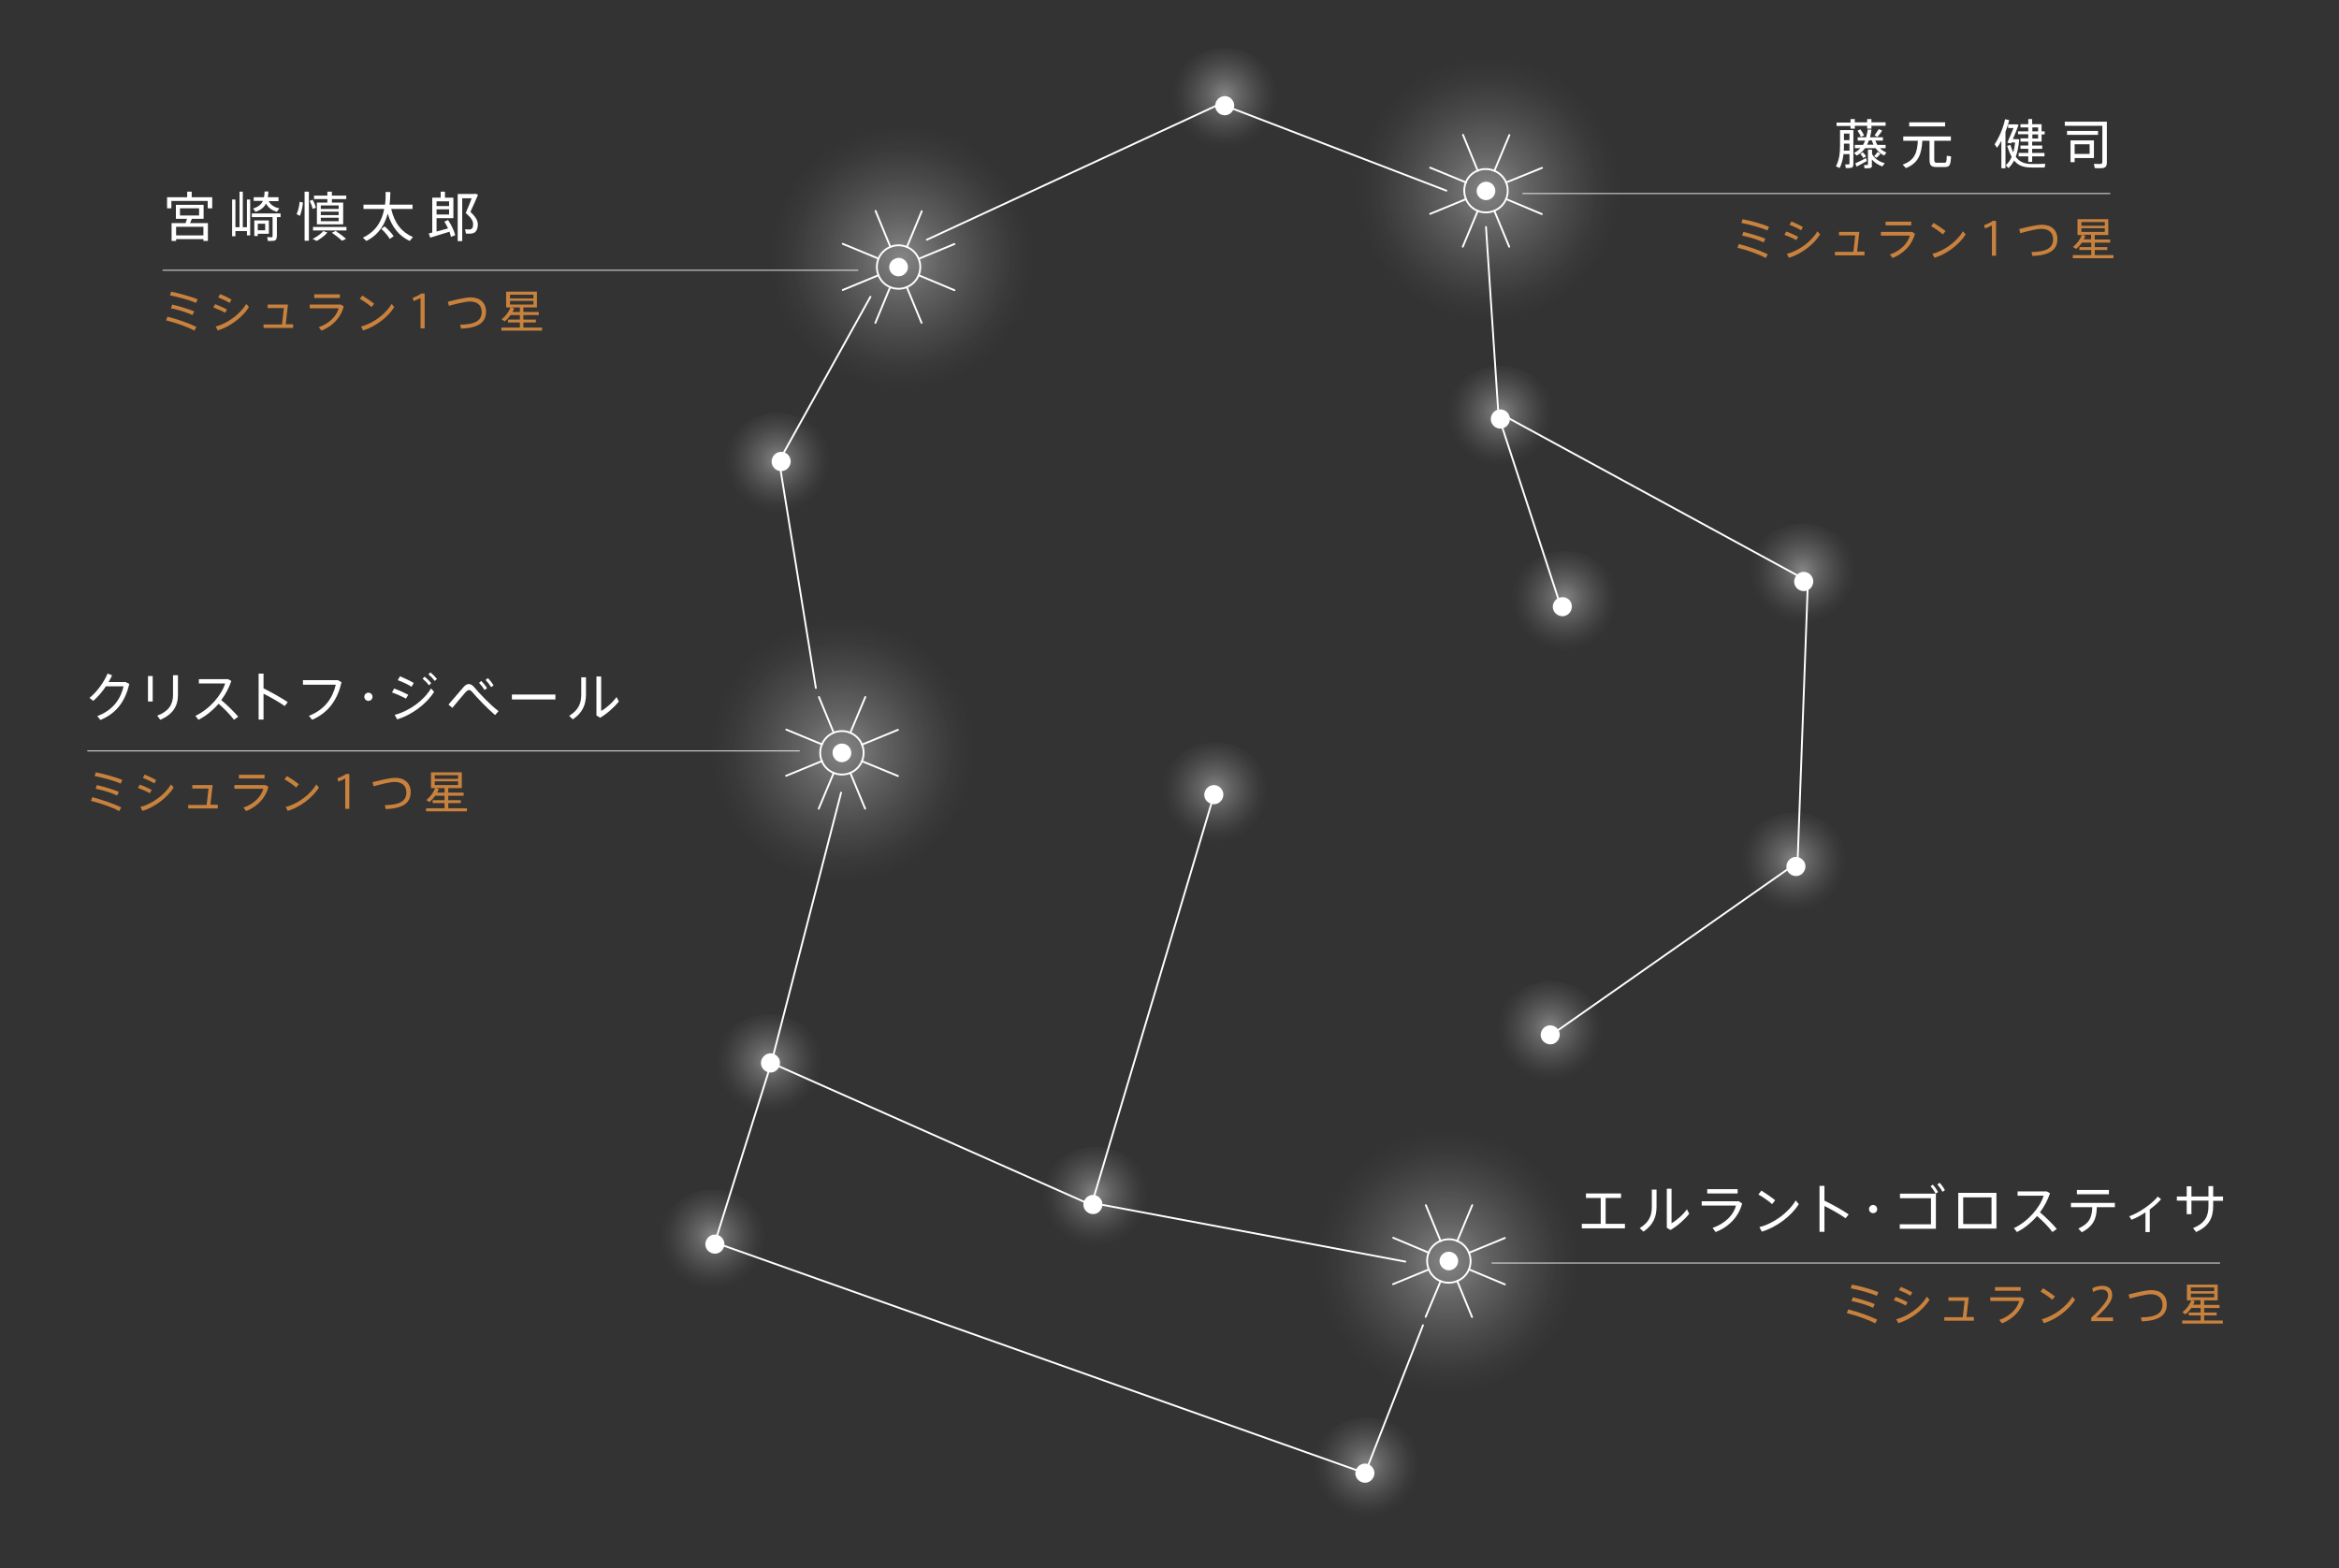 <?xml version="1.0" encoding="UTF-8"?> <!-- Generator: Adobe Illustrator 23.0.1, SVG Export Plug-In . SVG Version: 6.00 Build 0) --> <svg xmlns="http://www.w3.org/2000/svg" xmlns:xlink="http://www.w3.org/1999/xlink" id="Layer_1" x="0px" y="0px" viewBox="0 0 1139.6 764" style="enable-background:new 0 0 1139.6 764;" xml:space="preserve"><rect x="0" y="0" width="1139.6" height="764" fill="#333333" stroke="none"/> <style type="text/css"> .st0{display:none;} .st1{enable-background:new ;} .st2{fill:#FFFFFF;} .st3{fill:#C9823D;} .st4{fill:none;stroke:#FFFFFF;stroke-width:0.4;stroke-linecap:round;stroke-miterlimit:10;} .st5{fill:none;stroke:#FFFFFF;stroke-width:0.9;stroke-linecap:round;stroke-miterlimit:10;} .st6{fill:url(#SVGID_1_);} .st7{fill:url(#SVGID_2_);} .st8{fill:url(#SVGID_3_);} .st9{fill:url(#SVGID_4_);} .st10{fill:url(#SVGID_5_);} .st11{fill:url(#SVGID_6_);} .st12{fill:url(#SVGID_7_);} .st13{fill:url(#SVGID_8_);} .st14{fill:url(#SVGID_9_);} .st15{fill:url(#SVGID_10_);} .st16{fill:url(#SVGID_11_);} .st17{fill:url(#SVGID_12_);} .st18{fill:url(#SVGID_13_);} .st19{fill:url(#SVGID_14_);} .st20{fill:url(#SVGID_15_);} .st21{fill:url(#SVGID_16_);} </style> <g id="bg"> </g> <g id="Layer_2_1_"> <rect x="-444.4" y="-275.3" class="st0" width="2116.5" height="1190.6"></rect> <g> <g> <g class="st1"> <path class="st2" d="M91.2,96.1v-2.7h2.2v2.7h10v5.4h-2.2v-3.6H83.5v3.6h-2.1v-5.4H91.2z M85.8,116.5v0.9h-2.2v-8.7h6.8 c0.3-0.7,0.5-1.4,0.7-2.1h-5.4v-6.8h13.5v6.8h-5.7c-0.3,0.6-0.6,1.4-0.9,2.1h8.7v8.7h-2.2v-0.9H85.8z M99.1,114.7v-4.2H85.8v4.2 H99.1z M87.7,105H97v-3.5h-9.3V105z"></path> <path class="st2" d="M116.7,110.7V93.4h1.6v17.3h2V97.2h1.6v17.5h-1.6v-2.1h-5.6v2.5h-1.6V97.2h1.6v13.5H116.7z M134.8,115.4 c0,1.1-0.3,1.7-1.3,1.9c-0.6,0.1-2,0.1-3,0.1l-0.3-1.9c0.7,0.1,1.8,0.1,2.1,0.1c0.4,0,0.5-0.2,0.5-0.5v-9.3h-10.1v-1.8h14v1.8 h-1.8V115.4z M136.1,101.5l-1.2,1.7c-2.3-0.7-4.1-1.8-5.3-4c-0.9,1.8-2.5,3.1-5.1,4l-1.2-1.6c2.6-0.8,4-2,4.8-3.7h-4.5v-1.8h5 c0.2-0.8,0.3-1.8,0.3-2.8c0.8,0,1.4,0,1.9,0c-0.1,1-0.2,1.9-0.3,2.8h5.2V98h-4.8C132,100,133.9,101.1,136.1,101.5z M125.6,107.4 h5.4v6.5h-5.4v1.1h-1.7v-7.6h1.2H125.6z M129.2,112.2V109h-3.6v3.2H129.2z"></path> <path class="st2" d="M147.6,98.7c-0.2,2.3-0.8,4.9-1.5,6.5l-1.6-0.9c0.8-1.5,1.3-4,1.5-6L147.6,98.7z M150.5,93.4v23.9h-2.1 V93.4H150.5z M152.3,97.3c0.8,1.4,1.3,2.7,1.6,3.9l-1.6,0.6c-0.2-1.2-0.7-2.5-1.4-3.9L152.3,97.3z M159.5,113.3 c-1.3,1.6-3.3,3-5.2,4.1l-2-1c1.9-0.9,3.9-2.3,5.2-3.8L159.5,113.3z M168.8,110.6v1.7h-16.3v-1.7H168.8z M159.5,98.7V97H153 v-1.7h6.5v-1.9h2.2v1.9h7V97h-7v1.7h5.5v10.6h-12.8V98.7H159.5z M156.3,101.8h8.7v-1.7h-8.7V101.8z M156.3,104.8h8.7v-1.7h-8.7 V104.8z M156.3,107.8h8.7v-1.7h-8.7V107.8z M163.5,112.5c2.1,1.4,3.7,2.6,5.1,3.9l-2,0.9c-1.2-1.2-2.9-2.5-4.9-3.9L163.5,112.5z "></path> <path class="st2" d="M201.2,115.5l-1.6,1.9c-5.1-2.4-8.7-6.7-10.7-13.3c-1.4,5.1-4.2,10.2-10.4,13.3l-1.7-1.6 c6.8-3.2,9.4-8.7,10.4-14h-10.1v-2.1h10.5c0.3-2.2,0.3-4.3,0.3-6.2l2.3,0.1c-0.1,1.9-0.1,4-0.4,6.1h11.2v2.1h-10.4 C192.2,108.8,195.8,113.2,201.2,115.5z M187.4,110.3c1.9,1.7,3.4,3.3,4.4,4.8l-1.9,1.3c-0.9-1.5-2.3-3.2-4.1-4.9L187.4,110.3z"></path> <path class="st2" d="M210.6,113.3v-17h1.2h0.9h2v-2.9h2.1v2.9h4.1v10h-8.2v6.5c1.8-0.5,3.9-1,5.6-1.5c-0.5-1.1-1.1-2.2-1.8-3.3 l1.8-0.8c1.8,2.7,2.9,5.2,3.5,7.4l-2.1,0.8c-0.2-0.8-0.4-1.6-0.7-2.5c-2.9,0.9-7,2.2-9.4,2.9l-0.7-2.1 C209.4,113.6,210,113.5,210.6,113.3z M218.8,100.4v-2.3h-6.1v2.3H218.8z M212.7,102v2.5h6.1V102H212.7z M231.3,94.4h0.4l1.2,0.5 c-1.1,2.6-2.4,5.5-3.7,8.3c2.5,2.4,3.6,4.2,3.6,6.1c0,2.1-0.7,4-2.6,4.4c-0.7,0.2-2.3,0.2-3.2,0.1l-0.4-2.1 c0.6,0.1,1.8,0.1,2.3,0.1c1.3-0.2,1.6-1.1,1.6-2.6c0-1.6-0.9-3.1-3.6-5.4c1.1-2.5,2.1-5,2.9-7.2h-4.6v20.9H223v-23h7.5H231.3z"></path> </g> <g class="st1"> <path class="st3" d="M95.7,159.3l-1,1.8c-3.4-1.9-9.2-3.9-13.8-5l0.7-1.8C86.4,155.5,92.1,157.5,95.7,159.3z M96.3,145.8 l-0.8,1.8c-3.3-1.5-8.7-2.9-12.7-3.7l0.6-1.8C87.7,143,92.9,144.5,96.3,145.8z M94.6,151.7l-0.8,1.8c-2.8-1.3-6.9-2.6-10.5-3.3 l0.6-1.8C87.4,149.2,91.6,150.5,94.6,151.7z"></path> <path class="st3" d="M110.6,150.8l-0.9,1.6c-1.5-0.9-3.9-1.9-5.8-2.6l0.9-1.6C106.7,148.9,109.1,150,110.6,150.8z M120,148.1 l1.3,1.5c-3,4.9-9.2,9.6-15.2,11.4l-1-1.9C110.9,157.6,117,153,120,148.1z M112.8,146l-0.9,1.6c-1.5-0.9-3.8-2-5.6-2.7l0.9-1.6 C109.2,144,111.4,145.1,112.8,146z"></path> <path class="st3" d="M142.7,159.8h-14.3v-1.7h9l0.9-8h-7.9v-1.7h9.9l-1.1,9.6h3.6V159.8z"></path> <path class="st3" d="M166.1,148.4l1.4,0.9c-1.4,5.4-5.4,9.6-10.9,11.8l-1.3-1.7c5.2-1.8,8.7-5.4,9.7-9.2h-14.1v-1.8H166.1z M165.6,143.4v1.8h-12.5v-1.8H165.6z"></path> <path class="st3" d="M182.3,148l-1.3,1.6c-1.2-1.1-3.9-3-5.7-4l1.2-1.6C178.5,145.2,181,146.9,182.3,148z M190.8,148.1l1.3,1.5 c-3,4.9-9.2,9.6-15.2,11.4l-1-1.9C181.8,157.6,187.9,153,190.8,148.1z"></path> <path class="st3" d="M201.5,146.7l-0.4-1.6c1.4-0.5,3.4-1.4,4.2-2.1h1.6v17h-2v-14.8C204.1,145.6,202.7,146.3,201.5,146.7z"></path> <path class="st3" d="M229.4,144.9c4.5,0,7.4,2.7,7.4,6.9c0,5.1-3.4,8-12.2,8.3l-0.4-1.9c7.7-0.1,10.5-2.2,10.5-6.2 c0-3.1-2-5.1-5.7-5.1c-2.2,0-6.6,1.1-10.3,2.1l-0.5-2C222.3,146,226.7,144.9,229.4,144.9z"></path> <path class="st3" d="M244.3,161.1v-1.5h9v-2.5h-5.8v-1.4h5.8v-2.2h-4.5c-0.8,1.1-1.8,2.2-2.9,3.1l-1.5-1c2-1.6,3.5-3.6,4.3-5.8 h-2.1v-7.7h15v7.7h-6.6v2.2h7.5v1.5h-7.5v2.2h6.1v1.4h-6.1v2.5h9.1v1.5H244.3z M259.9,143.6h-11.4v1.8h11.4V143.6z M259.9,146.6 h-11.4v1.8h11.4V146.6z M249.7,152h3.6v-2.2h-4.4l1.6,0.4C250.3,150.8,250,151.5,249.7,152z"></path> </g> <line class="st4" x1="79.4" y1="131.7" x2="418" y2="131.7"></line> </g> <g> <g class="st1"> <path class="st2" d="M61.3,332.4l1.7,0.8c-2,8.6-6.3,14.4-14.1,17.6l-1.5-1.9c7.6-2.8,11.4-8.3,12.8-14.5h-8.6 c-1.8,2.7-4.1,5.4-6.2,7.1l-1.8-1.5c3.7-2.8,7.3-8.1,8.8-11.8l2.2,0.8c-0.4,1-1,2.2-1.7,3.3H61.3z"></path> <path class="st2" d="M74.4,329.4v12.4h-2.3v-12.4H74.4z M86.7,329v9.7c0,5.5-2.7,9.5-8.6,12l-1.5-2c5.6-2.1,7.7-5.5,7.7-10.1 V329H86.7z"></path> <path class="st2" d="M116.1,349.2l-2.1,1.5c-2-2.6-4.9-5.6-7.5-7.8c-2.8,3.2-6.2,6-9.8,7.8l-1.5-1.9c7-3.3,12.8-10.2,14.5-15.8 H96.9v-2.1h14.2l1.6,0.9c-1.1,3.3-2.8,6.5-4.9,9.3C110.7,343.5,113.8,346.6,116.1,349.2z"></path> <path class="st2" d="M140.2,342.1l-1.5,1.9c-2.8-2-6.9-4.3-10.3-6v12.6H126v-22.4h2.4v7.2C132.1,337.2,136.9,339.9,140.2,342.1z "></path> <path class="st2" d="M164.6,331.4l1.8,1c-1.9,8.3-6.1,14.7-14.3,18.3l-1.6-1.9c7.8-3.1,11.6-8.7,13.1-15.2h-16v-2.2H164.6z"></path> <path class="st2" d="M179.5,341.5c-1.1,0-2-0.9-2-2c0-1.1,0.9-2,2-2s2,0.9,2,2C181.5,340.6,180.6,341.5,179.5,341.5L179.5,341.5 z"></path> <path class="st2" d="M198.9,338.5l-1.1,1.9c-1.8-1-4.7-2.3-6.8-3l1-1.9C194.4,336.3,197.2,337.6,198.9,338.5z M210,335.4 l1.5,1.7c-3.6,5.8-10.9,11.3-18,13.4l-1.2-2.2C199.4,346.5,206.6,341.2,210,335.4z M201.6,332.8l-1.1,1.8 c-1.7-1.1-4.5-2.4-6.7-3.2l1.1-1.9C197.3,330.5,200,331.8,201.6,332.8z M206.9,329.7c1.2,1,2.2,1.9,3.2,3.2l-1.1,1 c-0.9-1.2-2-2.3-3.1-3.2L206.9,329.7z M209.7,327.6c1.2,1,2.2,2,3.2,3.2l-1.1,1c-0.9-1.2-1.9-2.3-3.1-3.2L209.7,327.6z"></path> <path class="st2" d="M225.9,334.7c0.8-0.9,1.6-1.4,2.5-1.4c0.9,0,1.8,0.5,2.7,1.6c2.7,3.2,7.7,8.5,11.8,11.6l-1.7,1.9 c-4.1-3.5-8.9-8.6-11-11.1c-0.7-0.8-1.2-1.1-1.7-1.1c-0.5,0-1,0.4-1.7,1.1c-1.2,1.4-4.4,5.1-6.4,7.6l-1.9-1.6 C220.7,340.8,224.4,336.4,225.9,334.7z M234.5,331.8c1.1,1.1,2,2.2,2.8,3.5l-1.2,0.9c-0.8-1.3-1.7-2.4-2.7-3.5L234.5,331.8z M237.7,330.4c1.1,1.1,1.9,2.2,2.8,3.5l-1.2,0.9c-0.8-1.3-1.7-2.4-2.7-3.5L237.7,330.4z"></path> <path class="st2" d="M270.6,338.4v2.4h-21.2v-2.4H270.6z"></path> <path class="st2" d="M285.5,330v8.3c0,4.7-1.4,8.8-6.4,12.2l-1.8-1.7c5-3.1,5.9-6.6,5.9-10.6V330H285.5z M292.9,329.6v16.8 c2.4-1.3,5.8-4.3,7.5-6.8l1.1,2.2c-2.2,2.8-5.8,6-9.1,7.9l-1.8-1.1v-19H292.9z"></path> </g> <g class="st1"> <path class="st3" d="M59.1,393.4l-1,1.8c-3.4-1.9-9.2-3.9-13.8-5l0.7-1.8C49.7,389.7,55.4,391.6,59.1,393.4z M59.6,380l-0.8,1.8 c-3.3-1.5-8.7-2.9-12.7-3.7l0.6-1.8C51,377.2,56.2,378.6,59.6,380z M57.9,385.8l-0.8,1.8c-2.8-1.3-6.9-2.6-10.5-3.3l0.6-1.8 C50.7,383.3,54.9,384.6,57.9,385.8z"></path> <path class="st3" d="M73.9,384.9l-0.9,1.6c-1.5-0.9-3.9-1.9-5.8-2.6l0.9-1.6C70.1,383,72.5,384.1,73.9,384.9z M83.3,382.2 l1.3,1.5c-3,4.9-9.2,9.6-15.2,11.4l-1-1.9C74.2,391.7,80.4,387.1,83.3,382.2z M76.1,380.1l-0.9,1.6c-1.5-0.9-3.8-2-5.6-2.7 l0.9-1.6C72.5,378.2,74.7,379.3,76.1,380.1z"></path> <path class="st3" d="M106,393.9H91.7v-1.7h9l0.9-8h-7.9v-1.7h9.9l-1.1,9.6h3.6V393.9z"></path> <path class="st3" d="M129.4,382.5l1.4,0.9c-1.4,5.4-5.4,9.6-10.9,11.8l-1.3-1.7c5.2-1.8,8.7-5.4,9.7-9.2h-14.1v-1.8H129.4z M128.9,377.5v1.8h-12.5v-1.8H128.9z"></path> <path class="st3" d="M145.6,382.1l-1.3,1.6c-1.2-1.1-3.9-3-5.7-4l1.2-1.6C141.8,379.3,144.3,381,145.6,382.1z M154.1,382.2 l1.3,1.5c-3,4.9-9.2,9.6-15.2,11.4l-1-1.9C145.1,391.7,151.2,387.1,154.1,382.2z"></path> <path class="st3" d="M164.8,380.8l-0.4-1.6c1.4-0.5,3.4-1.4,4.2-2.1h1.6v17h-2v-14.8C167.4,379.8,166,380.4,164.8,380.8z"></path> <path class="st3" d="M192.7,379c4.5,0,7.4,2.7,7.4,6.9c0,5.1-3.4,8-12.2,8.3l-0.4-1.9c7.7-0.1,10.5-2.2,10.5-6.2 c0-3.1-2-5.1-5.7-5.1c-2.2,0-6.6,1.1-10.3,2.1l-0.5-2C185.6,380.1,190,379,192.7,379z"></path> <path class="st3" d="M207.6,395.3v-1.5h9v-2.5h-5.8v-1.4h5.8v-2.2h-4.5c-0.8,1.1-1.8,2.2-2.9,3.1l-1.5-1c2-1.6,3.5-3.6,4.3-5.8 H210v-7.7h15v7.7h-6.6v2.2h7.5v1.5h-7.5v2.2h6.1v1.4h-6.1v2.5h9.1v1.5H207.6z M223.2,377.7h-11.4v1.8h11.4V377.7z M223.2,380.7 h-11.4v1.8h11.4V380.7z M213,386.2h3.6V384h-4.4l1.6,0.4C213.6,385,213.3,385.6,213,386.2z"></path> </g> <line class="st4" x1="42.7" y1="365.9" x2="389.5" y2="365.9"></line> </g> <g> <g class="st1"> <path class="st2" d="M896.3,81.9l-1.8-0.9c1.6-3,2-6.4,2-10.1v-7.5h1h0.9h2.7h0.9h1v16.5c0,1.1-0.3,1.8-1.3,1.9 c-0.5,0.1-1.6,0.1-2.4,0.1l-0.3-1.8c0.6,0,1.4,0,1.6,0c0.4,0,0.5-0.2,0.5-0.5v-4.5h-2.9C897.9,77.6,897.3,79.9,896.3,81.9z M901.6,62.8v-1.4h-6.8v-1.7h6.8V58h2.1v1.6h6V58h2.1v1.6h6.9v1.7h-6.9v1.4h-2.1v-1.4h-6v1.4H901.6z M898.3,73.4h2.8V70h-2.7 v0.9C898.4,71.8,898.4,72.6,898.3,73.4z M898.4,68.3h2.7v-3.2h-2.7V68.3z M911.1,66.9h6.3v1.6h-3.7c0.3,0.8,0.6,1.5,1,2.1h4v1.6 H916c0.9,1,2,1.7,3.1,2.1l-1.1,1.5c-1.6-0.8-3-2-4.2-3.6h-5.1c-1,1.4-2.3,2.7-4.1,3.6l-1.3-1.3c1.3-0.6,2.3-1.4,3.1-2.3h-2.7 v-1.6h4c0.4-0.7,0.8-1.4,1-2.1h-3.6v-1.6h4.1c0.4-1.3,0.6-2.6,0.8-3.8l1.8,0.1C911.7,64.4,911.4,65.6,911.1,66.9z M904.6,81.2 l-0.7-1.6c1.3-0.6,3.7-1.7,5.3-2.6l0.3,1.5C908,79.3,905.9,80.5,904.6,81.2z M906.6,66.7c-0.3-1-0.8-1.9-1.6-3l1.4-0.7 c0.8,1.1,1.4,2,1.8,3L906.6,66.7z M907.8,77c-0.3-0.7-0.8-1.3-1.4-2l1.2-0.8c0.7,0.7,1.3,1.4,1.6,2L907.8,77z M911.1,81.9 c-0.5,0.1-1.7,0.1-2.7,0.1l-0.2-1.6c0.5,0,1.3,0,1.5,0c0.3,0,0.4-0.2,0.4-0.4v-7.1h2V75c1.2,2.4,3.7,3.9,6.2,4.5l-1.2,1.6 c-1.9-0.7-3.7-1.8-5.1-3.4v2.5C912.2,81.2,911.9,81.7,911.1,81.9z M909.7,70.5h3.1c-0.3-0.7-0.6-1.3-0.8-2.1h-1.4 C910.3,69.2,910,69.9,909.7,70.5z M914.3,76.9l-1.2-0.8c0.7-0.8,1.4-1.5,1.7-2.1l1.4,0.9C915.7,75.5,915,76.2,914.3,76.9z M914.7,66.7l-1.4-0.7c0.8-1.1,1.6-2.3,2.1-3.1l1.6,0.7C916.5,64.6,915.6,65.7,914.7,66.7z"></path> <path class="st2" d="M928.6,81.9l-1.6-1.7c6-2.1,7.1-6,7.4-11.6h-7.1v-2.1h23.2v2.1h-8.1v9c0,1.4,0.3,1.7,1.3,1.7 c0.9,0,2.5,0,3.5,0c1.1,0,1.2-0.2,1.3-3.4l2.1,0.3c-0.3,4.6-0.7,5.1-3.2,5.2c-1.2,0-2.9,0-4,0c-2.6-0.1-3.3-0.8-3.3-3.8v-9h-3.5 C936.2,75,934.8,79.4,928.6,81.9z M947.7,59.6v2h-17.5v-2H947.7z"></path> <path class="st2" d="M977.1,82h-2V68.6c-0.6,1.2-1.3,2.3-2.1,3.4l-1.2-1.7c2.4-3.6,4.2-8,5.1-12.2l2,0.4 c-0.4,1.9-1.1,3.8-1.8,5.7V82z M980.9,74.3c0.4-1.4,0.7-3.1,0.9-4.9H980l-0.2,0.5l-1.8-0.4c0.8-1.7,2-4.7,3-7.1h-2.6v-1.8h3.3 h0.4h0.4l1,0.2c-0.8,2.1-1.8,4.8-2.8,7h1.3h0.5h0.1l1.2,0.1c-0.3,3.3-0.8,6.1-1.7,8.5c1.8,2.5,4.2,3.4,7.3,3.5 c1.1,0,5.9,0,7.1-0.1l-0.3,1.8c-1.2,0-5.8,0.1-7.1,0c-3.4-0.1-5.9-1-7.8-3.4c-0.8,1.5-1.7,2.8-2.8,3.7l-1.3-1.4 c1.2-1,2.2-2.3,2.9-4.1c-0.8-1.4-1.5-3.2-2.2-5.3l1.6-0.5C980,72.1,980.4,73.3,980.9,74.3z M988.2,74.5v-2h-3.8v-1.6h3.8V69 h-3.8v-1.6h3.8v-2h-5V64h5v-1.9h-3.8v-1.6h3.8v-2.5h1.9v2.5h4.6V64h1.5v1.5h-1.5V69h-4.6v1.9h4.9v1.6h-4.9v2h6v1.7h-6v2.7h-1.9 v-2.7h-4.7v-1.7H988.2z M993,64v-1.9h-2.8V64H993z M990.2,65.5v2h2.8v-2H990.2z"></path> <path class="st2" d="M1024.5,81.9c-0.8,0.1-2.6,0.1-3.9,0l-0.4-2.1c1.1,0.1,2.7,0.1,3.2,0.1c0.7-0.1,0.9-0.4,0.9-1.1V61.3H1006 v-2h18.3h1h1.2v19.9C1026.5,80.7,1026.1,81.6,1024.5,81.9z M1007.1,65.7v-1.9h15.1v1.9H1007.1z M1008.8,78.9V68.4h0.8h1.2h9.4 v8.6h-9.4v2H1008.8z M1010.8,75h7.3v-4.7h-7.3V75z"></path> </g> <g class="st1"> <path class="st3" d="M861.3,123.9l-1,1.8c-3.4-1.9-9.2-3.9-13.8-5l0.7-1.8C851.9,120.1,857.7,122.1,861.3,123.9z M861.9,110.5 l-0.8,1.8c-3.3-1.5-8.7-2.9-12.7-3.7l0.6-1.8C853.3,107.6,858.5,109.1,861.9,110.5z M860.1,116.3l-0.8,1.8 c-2.8-1.3-6.9-2.6-10.5-3.3l0.6-1.8C852.9,113.8,857.2,115.1,860.1,116.3z"></path> <path class="st3" d="M876.1,115.4l-0.9,1.6c-1.5-0.9-3.9-1.9-5.8-2.6l0.9-1.6C872.3,113.5,874.7,114.6,876.1,115.4z M885.5,112.7l1.3,1.5c-3,4.9-9.2,9.6-15.2,11.4l-1-1.9C876.5,122.2,882.6,117.6,885.5,112.7z M878.4,110.6l-0.9,1.6 c-1.5-0.9-3.8-2-5.6-2.7l0.9-1.6C874.8,108.7,877,109.8,878.4,110.6z"></path> <path class="st3" d="M908.3,124.4H894v-1.7h9l0.9-8H896v-1.7h9.9l-1.1,9.6h3.6V124.4z"></path> <path class="st3" d="M931.6,113l1.4,0.9c-1.4,5.4-5.4,9.6-10.9,11.8l-1.3-1.7c5.2-1.8,8.7-5.4,9.7-9.2h-14.1V113H931.6z M931.2,108v1.8h-12.5V108H931.2z"></path> <path class="st3" d="M947.9,112.6l-1.3,1.6c-1.2-1.1-3.9-3-5.7-4l1.2-1.6C944.1,109.8,946.6,111.5,947.9,112.6z M956.4,112.7 l1.3,1.5c-3,4.9-9.2,9.6-15.2,11.4l-1-1.9C947.3,122.2,953.5,117.6,956.4,112.7z"></path> <path class="st3" d="M967.1,111.3l-0.4-1.6c1.4-0.5,3.4-1.4,4.2-2.1h1.6v17h-2v-14.8C969.7,110.3,968.3,110.9,967.1,111.3z"></path> <path class="st3" d="M995,109.5c4.5,0,7.4,2.7,7.4,6.9c0,5.1-3.4,8-12.2,8.3l-0.4-1.9c7.7-0.1,10.5-2.2,10.5-6.2 c0-3.1-2-5.1-5.7-5.1c-2.2,0-6.6,1.1-10.3,2.1l-0.5-2C987.9,110.6,992.3,109.5,995,109.5z"></path> <path class="st3" d="M1009.9,125.8v-1.5h9v-2.5h-5.8v-1.4h5.8v-2.2h-4.5c-0.8,1.1-1.8,2.2-2.9,3.1l-1.5-1c2-1.6,3.5-3.6,4.3-5.8 h-2.1v-7.7h15v7.7h-6.6v2.2h7.5v1.5h-7.5v2.2h6.1v1.4h-6.1v2.5h9.1v1.5H1009.9z M1025.5,108.2h-11.4v1.8h11.4V108.2z M1025.5,111.2h-11.4v1.8h11.4V111.2z M1015.2,116.6h3.6v-2.2h-4.4l1.6,0.4C1015.8,115.5,1015.6,116.1,1015.2,116.6z"></path> </g> <line class="st4" x1="741.9" y1="94.3" x2="1028" y2="94.3"></line> </g> <g> <g class="st1"> <path class="st2" d="M779.9,596.3v-12.6h-7.2v-2.2h17.1v2.2h-7.5v12.6h9.4v2.2h-21v-2.2H779.9z"></path> <path class="st2" d="M807.1,579.6v8.3c0,4.7-1.4,8.8-6.4,12.2l-1.8-1.7c5-3.1,5.9-6.6,5.9-10.6v-8.2H807.1z M814.4,579.2v16.8 c2.4-1.3,5.8-4.3,7.5-6.8l1.1,2.2c-2.2,2.8-5.8,6-9.1,7.9l-1.8-1.1v-19H814.4z"></path> <path class="st2" d="M847.2,585.3l1.6,1.1c-1.7,6.4-6.3,11.3-12.9,13.9l-1.5-2c6.2-2.2,10.3-6.4,11.4-10.9h-16.7v-2.1H847.2z M846.6,579.4v2.1h-14.8v-2.1H846.6z"></path> <path class="st2" d="M864.9,584.8l-1.5,1.9c-1.4-1.3-4.5-3.5-6.7-4.7l1.5-1.9C860.4,581.5,863.3,583.5,864.9,584.8z M874.9,584.9l1.5,1.8c-3.6,5.8-10.9,11.3-18,13.4l-1.2-2.2C864.3,596.1,871.5,590.7,874.9,584.9z"></path> <path class="st2" d="M900.7,591.7l-1.5,1.9c-2.8-2-6.9-4.3-10.3-6v12.6h-2.4v-22.4h2.4v7.2C892.6,586.8,897.4,589.4,900.7,591.7 z"></path> <path class="st2" d="M912.6,591.1c-1.1,0-2-0.9-2-2c0-1.1,0.9-2,2-2c1.1,0,2,0.9,2,2C914.6,590.2,913.8,591.1,912.6,591.1 L912.6,591.1z"></path> <path class="st2" d="M943.2,581.6v17.1h-17.6v-2.2h15.2v-12.7h-15.1v-2.2H943.2z M944.3,580.8l-1.2,0.8 c-0.7-1.3-1.5-2.5-2.5-3.6l1.1-0.8C942.7,578.3,943.5,579.4,944.3,580.8z M945,576.3c1,1,1.9,2.3,2.6,3.6l-1.2,0.8 c-0.6-1.2-1.6-2.6-2.5-3.6L945,576.3z"></path> <path class="st2" d="M972.7,581.2v17.4h-18.6v-17.4H972.7z M970.3,596.4v-13h-13.8v13H970.3z"></path> <path class="st2" d="M1002.1,598.8l-2.1,1.5c-2-2.6-4.9-5.6-7.5-7.8c-2.8,3.2-6.2,6-9.8,7.8l-1.5-1.9c7-3.3,12.8-10.2,14.5-15.8 H983v-2.1h14.2l1.6,0.9c-1.1,3.3-2.8,6.5-4.9,9.3C996.8,593.1,999.9,596.2,1002.1,598.8z"></path> <path class="st2" d="M1014.3,600.4l-1.7-1.8c5.4-2.5,6.6-5.3,6.8-10.4H1009v-2.1h21.4v2.1h-8.8 C1021.5,593.7,1020,597.4,1014.3,600.4z M1027.5,579.8v2.1h-15.6v-2.1H1027.5z"></path> <path class="st2" d="M1047.4,600.3h-2.1v-9.6c-2.3,1.5-4.6,2.8-6.8,3.6l-1.1-1.7c4.8-1.6,11.3-6.2,13.9-9.6l1.6,1.3 c-1.3,1.6-3.3,3.3-5.5,5V600.3z"></path> <path class="st2" d="M1065.4,583v-5h2.3v5h8.3v-5.1h2.3v5.1h4.8v2.1h-4.8v2.5c0,6-2.2,9.9-8.3,12.7l-1.5-1.9 c5.8-2.4,7.5-5.8,7.5-10.7v-2.7h-8.3v6.6h-2.3v-6.6h-4.8V583H1065.4z"></path> </g> <g class="st1"> <path class="st3" d="M914.6,643l-1,1.8c-3.4-1.9-9.2-3.9-13.8-5l0.7-1.8C905.2,639.2,911,641.2,914.6,643z M915.2,629.6 l-0.8,1.8c-3.3-1.5-8.7-2.9-12.7-3.7l0.6-1.8C906.6,626.7,911.8,628.2,915.2,629.6z M913.4,635.4l-0.8,1.8 c-2.8-1.3-6.9-2.6-10.5-3.3l0.6-1.8C906.2,632.9,910.5,634.2,913.4,635.4z"></path> <path class="st3" d="M929.4,634.5l-0.9,1.6c-1.5-0.9-3.9-1.9-5.8-2.6l0.9-1.6C925.6,632.6,928,633.7,929.4,634.5z M938.8,631.8 l1.3,1.5c-3,4.9-9.2,9.6-15.2,11.4l-1-1.9C929.8,641.3,935.9,636.7,938.8,631.8z M931.7,629.7l-0.9,1.6c-1.5-0.9-3.8-2-5.6-2.7 l0.9-1.6C928.1,627.8,930.3,628.9,931.7,629.7z"></path> <path class="st3" d="M961.6,643.5h-14.3v-1.7h9l0.9-8h-7.9v-1.7h9.9l-1.1,9.6h3.6V643.5z"></path> <path class="st3" d="M984.9,632.1l1.4,0.9c-1.4,5.4-5.4,9.6-10.9,11.8l-1.3-1.7c5.2-1.8,8.7-5.4,9.7-9.2h-14.1v-1.8H984.9z M984.5,627.1v1.8h-12.5v-1.8H984.5z"></path> <path class="st3" d="M1001.2,631.7l-1.3,1.6c-1.2-1.1-3.9-3-5.7-4l1.2-1.6C997.4,628.9,999.9,630.6,1001.2,631.7z M1009.7,631.8 l1.3,1.5c-3,4.9-9.2,9.6-15.2,11.4l-1-1.9C1000.6,641.3,1006.8,636.7,1009.7,631.8z"></path> <path class="st3" d="M1027.1,631.1c0-1.7-1.1-2.8-3.1-2.8c-1.4,0-2.9,0.5-4.2,1.2l-0.4-1.8c1.3-0.7,3.2-1.2,4.8-1.2 c2.7,0,4.9,1.2,4.9,4.5c0,2-1,4-3.9,7.1c-1.6,1.7-2.9,2.9-3.9,3.8h8.2v1.8h-10.6V642c1.2-1.1,2.6-2.3,4.4-4.4 C1026,634.6,1027.1,632.7,1027.1,631.1L1027.1,631.1z"></path> <path class="st3" d="M1048.3,628.6c4.5,0,7.4,2.7,7.4,6.9c0,5.1-3.4,8-12.2,8.3l-0.4-1.9c7.7-0.1,10.5-2.2,10.5-6.2 c0-3.1-2-5.1-5.7-5.1c-2.2,0-6.6,1.1-10.3,2.1l-0.5-2C1041.2,629.7,1045.6,628.6,1048.3,628.6z"></path> <path class="st3" d="M1063.2,644.9v-1.5h9v-2.5h-5.8v-1.4h5.8v-2.2h-4.5c-0.8,1.1-1.8,2.2-2.9,3.1l-1.5-1c2-1.6,3.5-3.6,4.3-5.8 h-2.1v-7.7h15v7.7h-6.6v2.2h7.5v1.5h-7.5v2.2h6.1v1.4h-6.1v2.5h9.1v1.5H1063.2z M1078.8,627.3h-11.4v1.8h11.4V627.3z M1078.8,630.3h-11.4v1.8h11.4V630.3z M1068.5,635.7h3.6v-2.2h-4.4l1.6,0.4C1069.1,634.6,1068.9,635.2,1068.5,635.7z"></path> </g> <line class="st4" x1="726.9" y1="615.4" x2="1081.5" y2="615.4"></line> </g> </g> <g> <g> <line class="st5" x1="591.5" y1="387.2" x2="530.9" y2="590.1"></line> <path class="st2" d="M377.8,221.1c-2,1.6-2.5,4.5-0.9,6.6s4.5,2.4,6.5,0.9c2-1.6,2.5-4.5,0.9-6.6S379.8,219.6,377.8,221.1z"></path> <path class="st2" d="M593.9,47.8c-2,1.6-2.5,4.5-0.9,6.5c1.6,2.1,4.5,2.5,6.5,0.9s2.5-4.5,0.9-6.5 C598.9,46.6,596,46.2,593.9,47.8z"></path> <path class="st2" d="M728.2,200.4c-2,1.6-2.5,4.5-0.9,6.6s4.5,2.4,6.5,0.9c2-1.6,2.5-4.5,0.9-6.6 C733.2,199.3,730.2,198.9,728.2,200.4z"></path> <path class="st2" d="M758.4,291.9c-2,1.6-2.5,4.5-0.9,6.5s4.5,2.5,6.5,0.9s2.5-4.5,0.9-6.6C763.4,290.7,760.5,290.4,758.4,291.9z "></path> <path class="st2" d="M876,279.6c-2,1.6-2.5,4.5-0.9,6.6c1.6,2,4.5,2.4,6.5,0.9c2-1.6,2.5-4.5,0.9-6.6S878,278,876,279.6z"></path> <path class="st2" d="M588.6,383.5c-2,1.6-2.5,4.5-0.9,6.5s4.5,2.5,6.5,0.9s2.5-4.5,0.9-6.5C593.6,382.3,590.7,381.9,588.6,383.5z "></path> <path class="st2" d="M752.5,500.5c-2,1.6-2.5,4.5-0.9,6.5s4.5,2.5,6.5,0.9s2.5-4.5,0.9-6.5S754.5,499,752.5,500.5z"></path> <path class="st2" d="M872.2,418.5c-2,1.6-2.5,4.5-0.9,6.5s4.5,2.5,6.5,0.9s2.5-4.5,0.9-6.5C877.1,417.3,874.2,416.9,872.2,418.5z "></path> <path class="st2" d="M372.6,514.2c-2,1.6-2.5,4.5-0.9,6.5c1.6,2.1,4.5,2.5,6.5,0.9s2.5-4.5,0.9-6.5 C377.5,513,374.6,512.6,372.6,514.2z"></path> <path class="st2" d="M529.7,583.2c-2,1.6-2.5,4.5-0.9,6.5s4.5,2.5,6.5,0.9s2.5-4.5,0.9-6.5C534.7,582,531.8,581.6,529.7,583.2z"></path> <path class="st2" d="M345.5,602.5c-2,1.6-2.5,4.5-0.9,6.5s4.5,2.5,6.5,0.9s2.5-4.5,0.9-6.5C350.5,601.3,347.5,600.9,345.5,602.5z "></path> <path class="st2" d="M662.2,714.1c-2,1.6-2.5,4.5-0.9,6.5s4.5,2.5,6.5,0.9s2.5-4.5,0.9-6.5C667.2,712.9,664.3,712.5,662.2,714.1z "></path> <line class="st5" x1="757" y1="503.4" x2="874" y2="421.4"></line> <polyline class="st5" points="348.3,605.4 665.1,717.8 693.3,645.7 "></polyline> <polyline class="st5" points="529.2,586 375.8,517.9 348.3,605.4 "></polyline> <polyline class="st5" points="424.1,144.6 379.6,224.6 397.5,335.2 "></polyline> <line class="st5" x1="594.1" y1="50.8" x2="451.6" y2="116.8"></line> <line class="st5" x1="724" y1="110.6" x2="729.9" y2="199.5"></line> <line class="st5" x1="537.4" y1="587.1" x2="684.7" y2="614.7"></line> <line class="st5" x1="880.8" y1="284.5" x2="875.8" y2="420.2"></line> <line class="st5" x1="732.5" y1="202.4" x2="875.8" y2="280.4"></line> <line class="st5" x1="731.4" y1="206.6" x2="761.6" y2="299"></line> <line class="st5" x1="599.7" y1="52.6" x2="704.7" y2="92.9"></line> <line class="st5" x1="409.8" y1="386.2" x2="375.8" y2="517.9"></line> <g> <line class="st5" x1="712.8" y1="65.7" x2="720" y2="83.2"></line> <line class="st5" x1="696.8" y1="81.7" x2="714.3" y2="88.9"></line> <line class="st5" x1="696.8" y1="104.2" x2="714.3" y2="97"></line> <line class="st5" x1="712.7" y1="120.2" x2="720" y2="102.7"></line> <line class="st5" x1="735.3" y1="120.2" x2="728.1" y2="102.8"></line> <line class="st5" x1="751.2" y1="104.3" x2="733.8" y2="97"></line> <line class="st5" x1="751.3" y1="81.8" x2="733.8" y2="88.9"></line> <line class="st5" x1="735.4" y1="65.8" x2="728.1" y2="83.2"></line> <path class="st5" d="M733.8,88.9c2.2,5.4-0.3,11.6-5.8,13.8s-11.6-0.3-13.8-5.8s0.3-11.6,5.8-13.8 C725.4,81,731.6,83.6,733.8,88.9z"></path> <path class="st2" d="M728.2,91.3c1,2.3-0.2,4.9-2.5,5.9c-2.3,0.9-4.9-0.2-5.9-2.4c-1-2.3,0.2-4.9,2.5-5.9S727.3,89,728.2,91.3z"></path> </g> <g> <line class="st5" x1="426.6" y1="102.8" x2="433.8" y2="120.3"></line> <line class="st5" x1="410.6" y1="118.8" x2="428" y2="126"></line> <line class="st5" x1="410.6" y1="141.3" x2="428" y2="134.1"></line> <line class="st5" x1="426.5" y1="157.3" x2="433.7" y2="139.9"></line> <line class="st5" x1="449" y1="157.3" x2="441.8" y2="139.9"></line> <line class="st5" x1="465" y1="141.4" x2="447.6" y2="134.1"></line> <line class="st5" x1="465" y1="118.9" x2="447.6" y2="126.1"></line> <line class="st5" x1="449.1" y1="102.9" x2="441.9" y2="120.3"></line> <path class="st5" d="M447.6,126.1c2.2,5.4-0.4,11.6-5.8,13.8s-11.6-0.3-13.8-5.8s0.4-11.6,5.8-13.8S445.4,120.7,447.6,126.1z"></path> <path class="st2" d="M442,128.4c1,2.3-0.1,4.9-2.5,5.9c-2.3,0.9-4.9-0.1-5.9-2.4c-1-2.3,0.1-4.9,2.5-5.9 C438.4,125,441,126.1,442,128.4z"></path> </g> <g> <line class="st5" x1="399" y1="339.6" x2="406.2" y2="357"></line> <line class="st5" x1="383.1" y1="355.5" x2="400.5" y2="362.7"></line> <line class="st5" x1="383" y1="378" x2="400.5" y2="370.8"></line> <line class="st5" x1="398.9" y1="394" x2="406.2" y2="376.6"></line> <line class="st5" x1="421.5" y1="394" x2="414.3" y2="376.6"></line> <line class="st5" x1="437.5" y1="378.1" x2="420" y2="370.9"></line> <line class="st5" x1="437.5" y1="355.6" x2="420" y2="362.8"></line> <line class="st5" x1="421.6" y1="339.6" x2="414.3" y2="357"></line> <path class="st5" d="M420,362.8c2.2,5.4-0.4,11.6-5.8,13.8s-11.6-0.4-13.8-5.8s0.4-11.6,5.8-13.8S417.8,357.4,420,362.8z"></path> <path class="st2" d="M414.4,365.1c1,2.3-0.1,4.9-2.5,5.9c-2.3,1-4.9-0.1-5.9-2.5c-1-2.3,0.1-4.9,2.5-5.9 C410.8,361.7,413.5,362.8,414.4,365.1z"></path> </g> <g> <line class="st5" x1="694.7" y1="587.2" x2="701.9" y2="604.7"></line> <line class="st5" x1="678.8" y1="603.1" x2="696.2" y2="610.4"></line> <line class="st5" x1="678.7" y1="625.7" x2="696.2" y2="618.5"></line> <line class="st5" x1="694.6" y1="641.6" x2="701.9" y2="624.2"></line> <line class="st5" x1="717.2" y1="641.7" x2="710" y2="624.2"></line> <line class="st5" x1="733.2" y1="625.8" x2="715.7" y2="618.5"></line> <line class="st5" x1="733.2" y1="603.2" x2="715.7" y2="610.4"></line> <line class="st5" x1="717.3" y1="587.2" x2="710" y2="604.7"></line> <path class="st5" d="M715.7,610.4c2.2,5.4-0.3,11.6-5.8,13.8s-11.6-0.3-13.8-5.8s0.3-11.6,5.8-13.8S713.5,605,715.7,610.4z"></path> <path class="st2" d="M710.1,612.7c1,2.3-0.2,4.9-2.5,5.9s-4.9-0.2-5.9-2.5s0.2-4.9,2.5-5.9C706.5,609.3,709.2,610.4,710.1,612.7 z"></path> </g> </g> </g> <radialGradient id="SVGID_1_" cx="-432.195" cy="2460.289" r="64.06" gradientTransform="matrix(0.948 0.317 -0.317 0.948 1629.028 -2070.13)" gradientUnits="userSpaceOnUse"> <stop offset="0" style="stop-color:#FFFFFF;stop-opacity:0.4"></stop> <stop offset="0.31" style="stop-color:#FFFFFF;stop-opacity:0.23"></stop> <stop offset="0.6" style="stop-color:#FFFFFF;stop-opacity:0.11"></stop> <stop offset="0.84" style="stop-color:#FFFFFF;stop-opacity:3.000000e-02"></stop> <stop offset="1" style="stop-color:#FFFFFF;stop-opacity:0"></stop> </radialGradient> <circle class="st6" cx="438.8" cy="126.1" r="69.9"></circle> <radialGradient id="SVGID_2_" cx="-383.356" cy="2697.761" r="64.077" gradientTransform="matrix(0.948 0.317 -0.317 0.948 1629.028 -2070.13)" gradientUnits="userSpaceOnUse"> <stop offset="0" style="stop-color:#FFFFFF;stop-opacity:0.4"></stop> <stop offset="0.31" style="stop-color:#FFFFFF;stop-opacity:0.23"></stop> <stop offset="0.6" style="stop-color:#FFFFFF;stop-opacity:0.11"></stop> <stop offset="0.84" style="stop-color:#FFFFFF;stop-opacity:3.000000e-02"></stop> <stop offset="1" style="stop-color:#FFFFFF;stop-opacity:0"></stop> </radialGradient> <circle class="st7" cx="409.8" cy="366.8" r="69.9"></circle> <radialGradient id="SVGID_3_" cx="-171.74" cy="2338.303" r="64.062" gradientTransform="matrix(0.948 0.317 -0.317 0.948 1629.028 -2070.13)" gradientUnits="userSpaceOnUse"> <stop offset="0" style="stop-color:#FFFFFF;stop-opacity:0.4"></stop> <stop offset="0.31" style="stop-color:#FFFFFF;stop-opacity:0.23"></stop> <stop offset="0.6" style="stop-color:#FFFFFF;stop-opacity:0.11"></stop> <stop offset="0.84" style="stop-color:#FFFFFF;stop-opacity:3.000000e-02"></stop> <stop offset="1" style="stop-color:#FFFFFF;stop-opacity:0"></stop> </radialGradient> <circle class="st8" cx="724.5" cy="93" r="69.9"></circle> <radialGradient id="SVGID_4_" cx="-24.799" cy="2840.335" r="64.08" gradientTransform="matrix(0.948 0.317 -0.317 0.948 1629.028 -2070.13)" gradientUnits="userSpaceOnUse"> <stop offset="0" style="stop-color:#FFFFFF;stop-opacity:0.4"></stop> <stop offset="0.31" style="stop-color:#FFFFFF;stop-opacity:0.23"></stop> <stop offset="0.6" style="stop-color:#FFFFFF;stop-opacity:0.11"></stop> <stop offset="0.84" style="stop-color:#FFFFFF;stop-opacity:3.000000e-02"></stop> <stop offset="1" style="stop-color:#FFFFFF;stop-opacity:0"></stop> </radialGradient> <circle class="st9" cx="704.6" cy="615.7" r="69.9"></circle> <radialGradient id="SVGID_5_" cx="-19.326" cy="2888.968" r="58.23" gradientTransform="matrix(0.42 0.14 -0.14 0.42 1004.58 -826.03)" gradientUnits="userSpaceOnUse"> <stop offset="0" style="stop-color:#FFFFFF;stop-opacity:0.4"></stop> <stop offset="0.31" style="stop-color:#FFFFFF;stop-opacity:0.23"></stop> <stop offset="0.6" style="stop-color:#FFFFFF;stop-opacity:0.11"></stop> <stop offset="0.84" style="stop-color:#FFFFFF;stop-opacity:3.000000e-02"></stop> <stop offset="1" style="stop-color:#FFFFFF;stop-opacity:0"></stop> </radialGradient> <circle class="st10" cx="592.1" cy="390.1" r="28.3"></circle> <radialGradient id="SVGID_6_" cx="-250.964" cy="2160.683" r="58.23" gradientTransform="matrix(0.42 0.14 -0.14 0.42 1004.58 -826.03)" gradientUnits="userSpaceOnUse"> <stop offset="0" style="stop-color:#FFFFFF;stop-opacity:0.4"></stop> <stop offset="0.31" style="stop-color:#FFFFFF;stop-opacity:0.23"></stop> <stop offset="0.6" style="stop-color:#FFFFFF;stop-opacity:0.11"></stop> <stop offset="0.84" style="stop-color:#FFFFFF;stop-opacity:3.000000e-02"></stop> <stop offset="1" style="stop-color:#FFFFFF;stop-opacity:0"></stop> </radialGradient> <circle class="st11" cx="596.8" cy="51.8" r="28.3"></circle> <radialGradient id="SVGID_7_" cx="-590.824" cy="2697.045" r="58.23" gradientTransform="matrix(0.42 0.14 -0.14 0.42 1004.58 -826.03)" gradientUnits="userSpaceOnUse"> <stop offset="0" style="stop-color:#FFFFFF;stop-opacity:0.4"></stop> <stop offset="0.31" style="stop-color:#FFFFFF;stop-opacity:0.23"></stop> <stop offset="0.6" style="stop-color:#FFFFFF;stop-opacity:0.11"></stop> <stop offset="0.84" style="stop-color:#FFFFFF;stop-opacity:3.000000e-02"></stop> <stop offset="1" style="stop-color:#FFFFFF;stop-opacity:0"></stop> </radialGradient> <circle class="st12" cx="378.9" cy="229.5" r="28.3"></circle> <radialGradient id="SVGID_8_" cx="-390.51" cy="3327.988" r="58.23" gradientTransform="matrix(0.42 0.14 -0.14 0.42 1004.58 -826.03)" gradientUnits="userSpaceOnUse"> <stop offset="0" style="stop-color:#FFFFFF;stop-opacity:0.4"></stop> <stop offset="0.31" style="stop-color:#FFFFFF;stop-opacity:0.23"></stop> <stop offset="0.6" style="stop-color:#FFFFFF;stop-opacity:0.11"></stop> <stop offset="0.84" style="stop-color:#FFFFFF;stop-opacity:3.000000e-02"></stop> <stop offset="1" style="stop-color:#FFFFFF;stop-opacity:0"></stop> </radialGradient> <circle class="st13" cx="374.7" cy="522.5" r="28.3"></circle> <radialGradient id="SVGID_9_" cx="-388.124" cy="3530.431" r="58.23" gradientTransform="matrix(0.42 0.14 -0.14 0.42 1004.58 -826.03)" gradientUnits="userSpaceOnUse"> <stop offset="0" style="stop-color:#FFFFFF;stop-opacity:0.4"></stop> <stop offset="0.31" style="stop-color:#FFFFFF;stop-opacity:0.23"></stop> <stop offset="0.6" style="stop-color:#FFFFFF;stop-opacity:0.11"></stop> <stop offset="0.84" style="stop-color:#FFFFFF;stop-opacity:3.000000e-02"></stop> <stop offset="1" style="stop-color:#FFFFFF;stop-opacity:0"></stop> </radialGradient> <circle class="st14" cx="347.4" cy="607.9" r="28.3"></circle> <radialGradient id="SVGID_10_" cx="-3.981" cy="3352.762" r="58.23" gradientTransform="matrix(0.42 0.14 -0.14 0.42 1004.58 -826.03)" gradientUnits="userSpaceOnUse"> <stop offset="0" style="stop-color:#FFFFFF;stop-opacity:0.4"></stop> <stop offset="0.31" style="stop-color:#FFFFFF;stop-opacity:0.23"></stop> <stop offset="0.6" style="stop-color:#FFFFFF;stop-opacity:0.11"></stop> <stop offset="0.84" style="stop-color:#FFFFFF;stop-opacity:3.000000e-02"></stop> <stop offset="1" style="stop-color:#FFFFFF;stop-opacity:0"></stop> </radialGradient> <circle class="st15" cx="533.6" cy="587.1" r="28.3"></circle> <radialGradient id="SVGID_11_" cx="278.762" cy="2567.348" r="58.23" gradientTransform="matrix(0.42 0.14 -0.14 0.42 1004.58 -826.03)" gradientUnits="userSpaceOnUse"> <stop offset="0" style="stop-color:#FFFFFF;stop-opacity:0.4"></stop> <stop offset="0.31" style="stop-color:#FFFFFF;stop-opacity:0.23"></stop> <stop offset="0.6" style="stop-color:#FFFFFF;stop-opacity:0.11"></stop> <stop offset="0.84" style="stop-color:#FFFFFF;stop-opacity:3.000000e-02"></stop> <stop offset="1" style="stop-color:#FFFFFF;stop-opacity:0"></stop> </radialGradient> <circle class="st16" cx="762.3" cy="296.8" r="28.3"></circle> <radialGradient id="SVGID_12_" cx="147.307" cy="2396.354" r="58.23" gradientTransform="matrix(0.42 0.14 -0.14 0.42 1004.58 -826.03)" gradientUnits="userSpaceOnUse"> <stop offset="0" style="stop-color:#FFFFFF;stop-opacity:0.4"></stop> <stop offset="0.31" style="stop-color:#FFFFFF;stop-opacity:0.23"></stop> <stop offset="0.6" style="stop-color:#FFFFFF;stop-opacity:0.11"></stop> <stop offset="0.84" style="stop-color:#FFFFFF;stop-opacity:3.000000e-02"></stop> <stop offset="1" style="stop-color:#FFFFFF;stop-opacity:0"></stop> </radialGradient> <circle class="st17" cx="731" cy="206.6" r="28.3"></circle> <radialGradient id="SVGID_13_" cx="517.764" cy="2455.869" r="58.23" gradientTransform="matrix(0.42 0.14 -0.14 0.42 1004.58 -826.03)" gradientUnits="userSpaceOnUse"> <stop offset="0" style="stop-color:#FFFFFF;stop-opacity:0.4"></stop> <stop offset="0.31" style="stop-color:#FFFFFF;stop-opacity:0.23"></stop> <stop offset="0.6" style="stop-color:#FFFFFF;stop-opacity:0.11"></stop> <stop offset="0.84" style="stop-color:#FFFFFF;stop-opacity:3.000000e-02"></stop> <stop offset="1" style="stop-color:#FFFFFF;stop-opacity:0"></stop> </radialGradient> <circle class="st18" cx="878.3" cy="283.4" r="28.3"></circle> <radialGradient id="SVGID_14_" cx="413.428" cy="3021.504" r="58.23" gradientTransform="matrix(0.42 0.14 -0.14 0.42 1004.58 -826.03)" gradientUnits="userSpaceOnUse"> <stop offset="0" style="stop-color:#FFFFFF;stop-opacity:0.4"></stop> <stop offset="0.31" style="stop-color:#FFFFFF;stop-opacity:0.23"></stop> <stop offset="0.6" style="stop-color:#FFFFFF;stop-opacity:0.11"></stop> <stop offset="0.84" style="stop-color:#FFFFFF;stop-opacity:3.000000e-02"></stop> <stop offset="1" style="stop-color:#FFFFFF;stop-opacity:0"></stop> </radialGradient> <circle class="st19" cx="755.3" cy="506.4" r="28.3"></circle> <radialGradient id="SVGID_15_" cx="609.119" cy="2760.646" r="58.23" gradientTransform="matrix(0.42 0.14 -0.14 0.42 1004.58 -826.03)" gradientUnits="userSpaceOnUse"> <stop offset="0" style="stop-color:#FFFFFF;stop-opacity:0.4"></stop> <stop offset="0.31" style="stop-color:#FFFFFF;stop-opacity:0.23"></stop> <stop offset="0.6" style="stop-color:#FFFFFF;stop-opacity:0.11"></stop> <stop offset="0.84" style="stop-color:#FFFFFF;stop-opacity:3.000000e-02"></stop> <stop offset="1" style="stop-color:#FFFFFF;stop-opacity:0"></stop> </radialGradient> <circle class="st20" cx="874" cy="424.2" r="28.3"></circle> <radialGradient id="SVGID_16_" cx="373.7" cy="3541.104" r="58.23" gradientTransform="matrix(0.42 0.14 -0.14 0.42 1004.58 -826.03)" gradientUnits="userSpaceOnUse"> <stop offset="0" style="stop-color:#FFFFFF;stop-opacity:0.4"></stop> <stop offset="0.31" style="stop-color:#FFFFFF;stop-opacity:0.23"></stop> <stop offset="0.6" style="stop-color:#FFFFFF;stop-opacity:0.11"></stop> <stop offset="0.84" style="stop-color:#FFFFFF;stop-opacity:3.000000e-02"></stop> <stop offset="1" style="stop-color:#FFFFFF;stop-opacity:0"></stop> </radialGradient> <circle class="st21" cx="665.8" cy="719" r="28.3"></circle> </g> <g id="grid"> </g> </svg> 